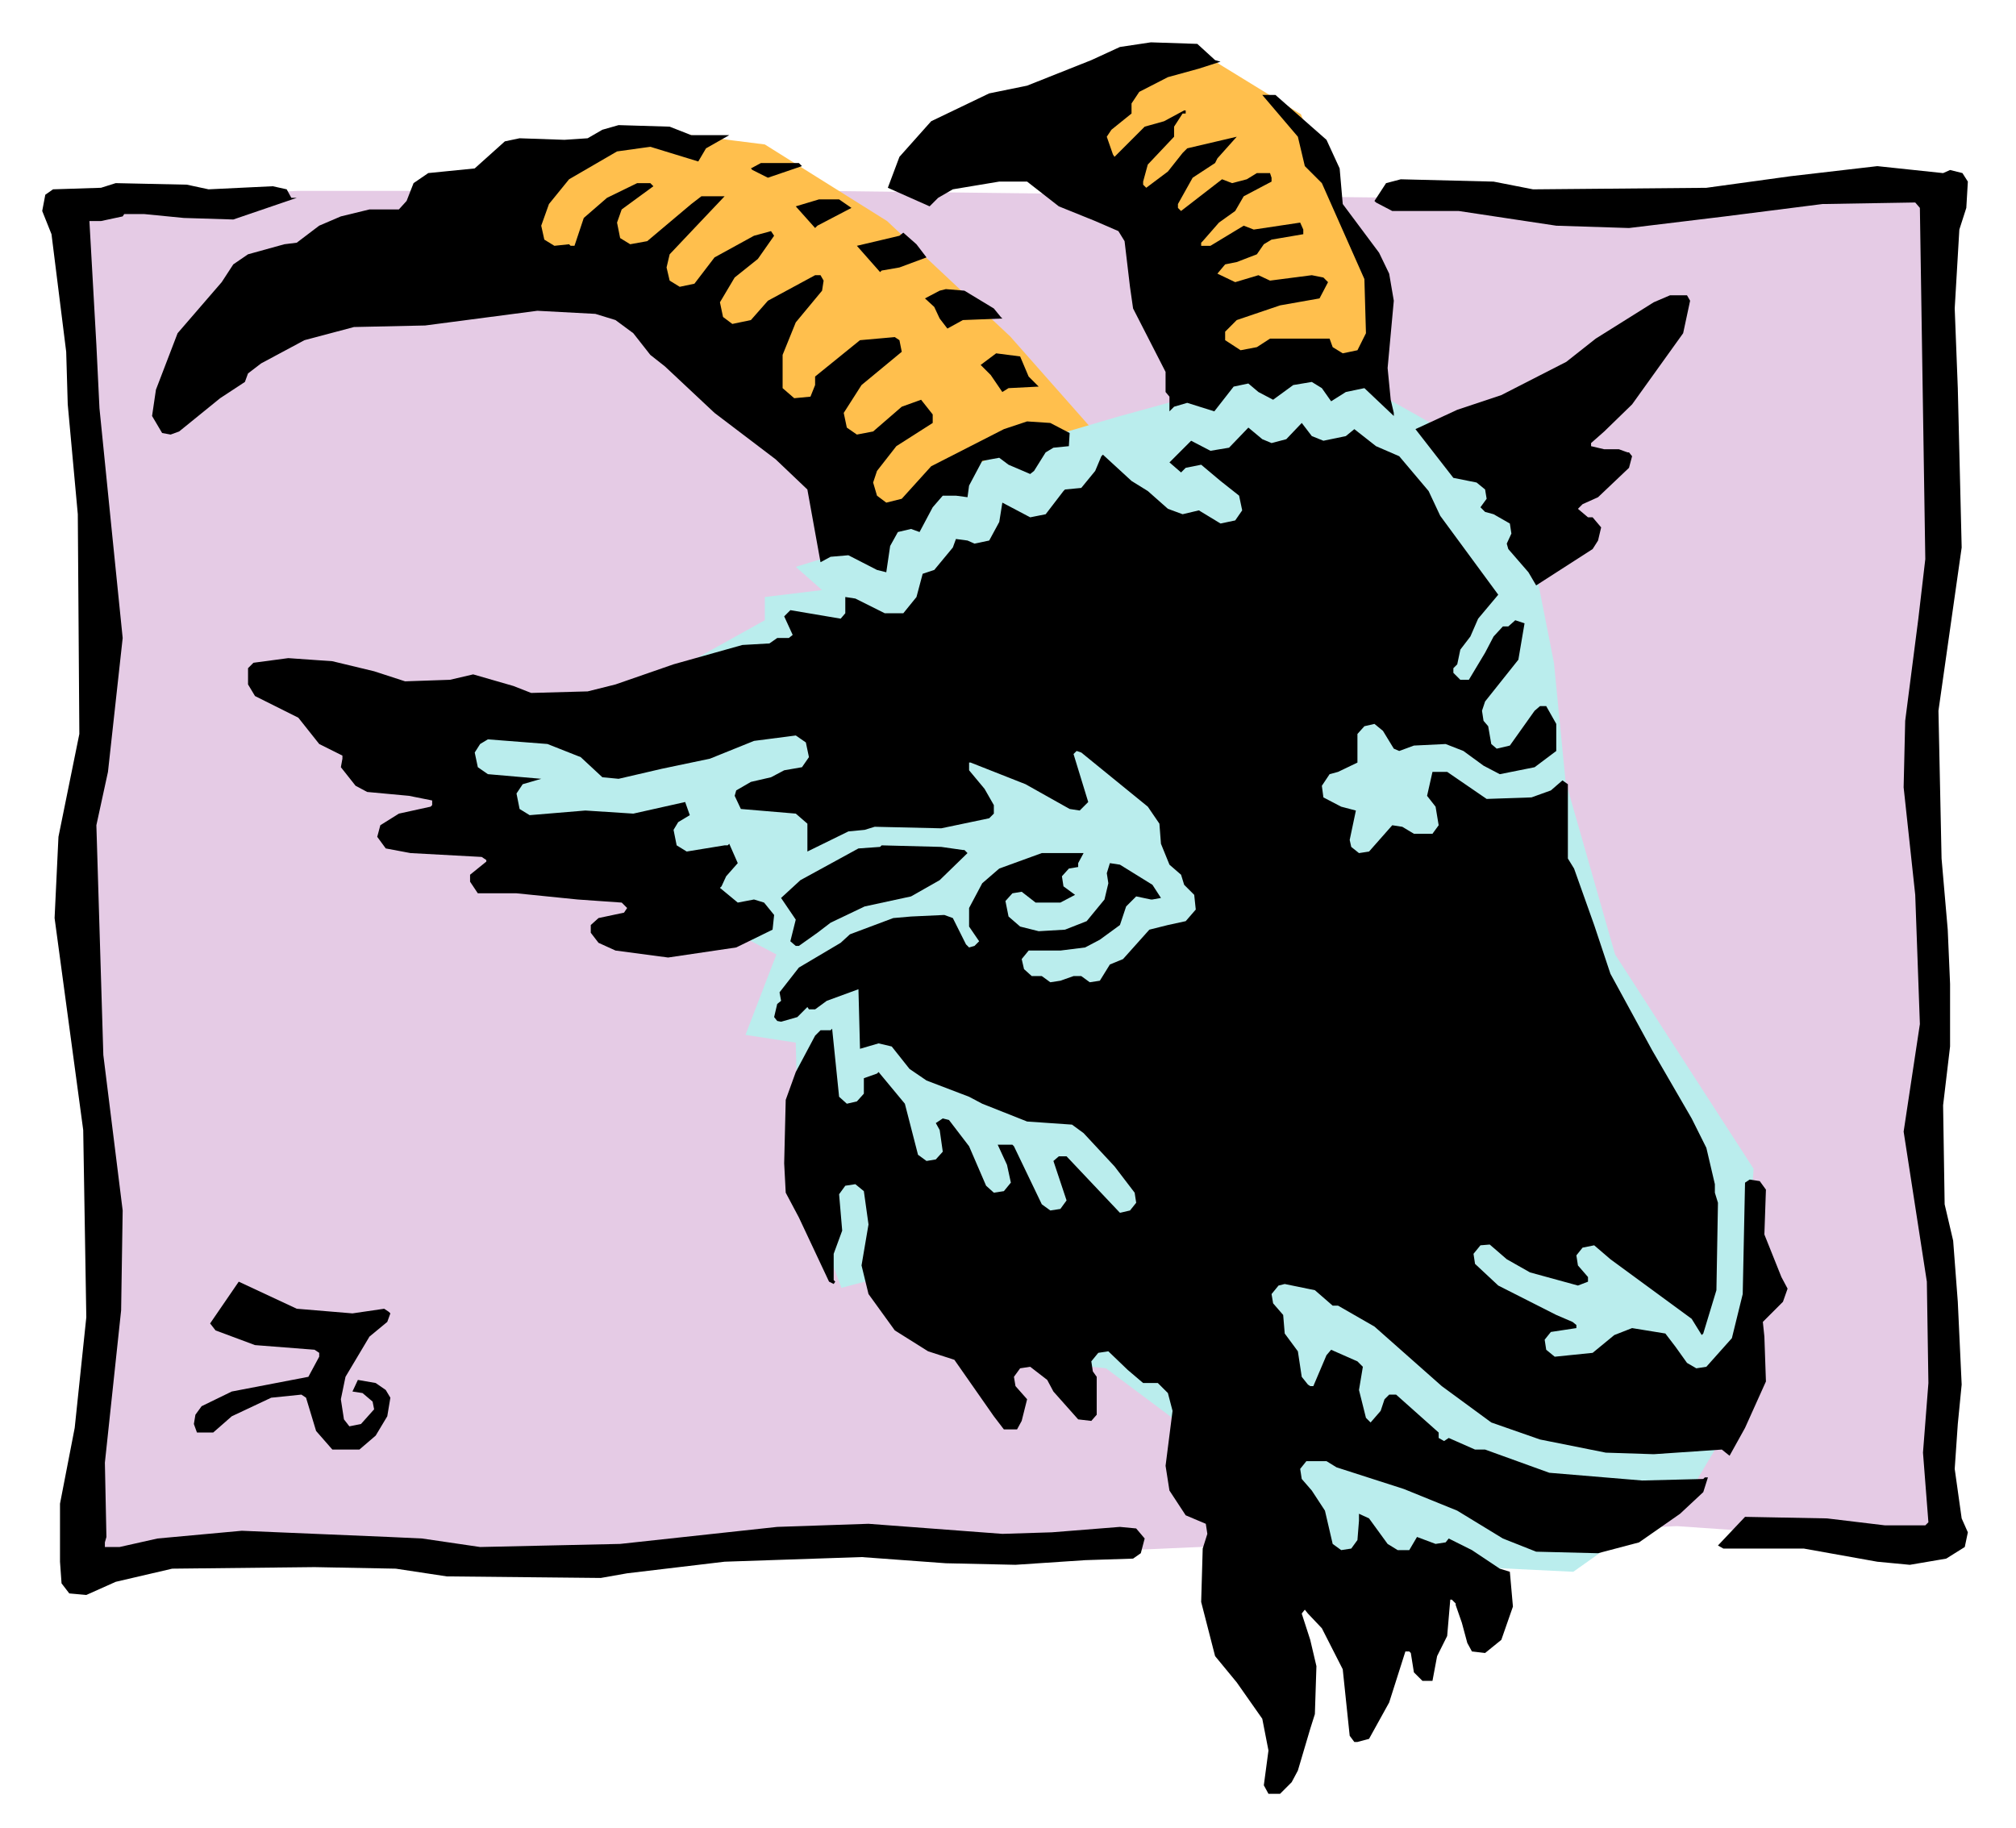 <?xml version="1.0"?>
<svg xmlns="http://www.w3.org/2000/svg" width="774" height="702" viewBox="0 0 774 702">
  <path fill="#E5CBE5" d="M27.199 77.74l87.03-4.454H314.13l250.097 2.971h61.783l120.594-5.942-1.485 136.932-10.098 100.1 10.098 82.572-7.129 42.773 8.614 83.761v76.636L643.83 585.96l-231.088 10.1-135.443-5.941-79.309 11.879-106.039-8.909-57.326 11.881 4.455-94.16-7.426-187.127 7.426-95.943-11.881-150z"/>
  <path fill="#FFBF4D" d="M143.635 86.356l102.771-36.834 47.229 5.942 46.929 29.406 47.229 44.258 33.861 38.316 38.315-14.554-22.276-73.662-33.863-25.249 47.227-30.89h14.556l33.862 20.791 14.855 39.506 16.039 26.732-4.457 72.178-177.922 46.932-77.82-98.614-126.535-44.258z"/>
  <path fill="#BAEDED" d="M320.07 213.188l-14.554 4.454 10.099 8.912-21.98 2.674v8.91l-66.239 36.832-76.335-1.485 58.513 56.139 54.655 19.008 33.862 17.822-11.882 30.893 19.307 2.97 1.187 49.901 16.338 44.258 27.921-7.428 32.375 33.86 41.286 4.457 35.346 26.437 32.081 57.623 81.089-7.427 30.892 1.485 45.742-32.375 17.527-29.407 5.94-92.968-53.168-82.279-19.015-66.533-4.453-45.445-14.554-73.664-57.622-32.377-52.871-10.397-21.985 16.338-20.492 5.643-35.348 10.396-39.8 16.336-33.862 26.437z"/>
  <path d="M466.507 23.089l2.082.594-8.321 2.673-11.881 3.268-10.991 5.643-2.968 4.455v3.861l-7.727 6.238-1.78 2.674 2.379 6.83.593.893 11.582-11.586 7.427-2.078 7.721-4.16h.595v1.189h-1.187l-3.267 5.049v3.863l-10.102 10.693-1.78 6.534v1.187l1.19 1.19 8.315-6.239 5.644-7.127 1.783-1.783 19.008-4.455-7.426 8.317-.889 1.781-8.614 5.644-5.645 10.098v1.486l1.188 1.188 15.742-12.178 3.863 1.484 5.645-1.484 3.862-2.377h5.048l.59 1.783v1.485l-10.692 5.643-3.267 5.644-6.237 4.455-6.237 7.129-.593.595v1.188h3.565l12.769-7.725 3.861 1.487 17.823-2.674 1.191 2.674v1.783l-12.183 2.078-2.968 1.781-2.67 3.862-7.726 2.972-4.453.891-2.973 3.562 6.831 3.268 8.912-2.672 4.457 2.077 16.039-2.077 4.454.891 1.782 1.781-3.267 6.238-15.145 2.674-16.637 5.643-4.453 4.457v3.267l5.938 3.862 6.241-1.19 5.048-3.267h22.872l1.186 3.267 3.862 2.377 5.644-1.187 3.268-6.536-.598-20.793-16.332-36.832-6.539-6.535-2.67-11.285-13.666-16.041h5.054l19.598 17.229 5.055 10.99 1.186 13.662 13.959 18.715 3.864 8.017 1.78 10.397-2.377 25.842 1.192 12.179 1.185 5.049v1.188l-11.289-10.694-7.129 1.487-5.644 3.564-3.559-5.051-3.863-2.377-7.128 1.19-7.724 5.644-5.644-2.97-3.864-3.268-5.64 1.188-7.426 9.505-10.395-3.267-5.05 1.483-1.782 1.784v-5.644l-1.488-1.781v-7.723l-12.473-24.357-1.191-8.317-2.077-17.525-2.375-3.86-8.91-3.863-13.961-5.642-12.177-9.506h-10.695l-17.822 2.97-5.642 3.268-3.271 3.268-16.039-7.129 4.457-11.881 12.178-13.664 22.277-10.694 14.557-2.97 24.652-9.801 10.987-5.051 11.885-1.781 17.823.594 6.83 6.238zM265.416 51.899h14.555l-8.91 5.051-2.971 5.049-18.416-5.643-12.774 1.782-18.414 10.693-7.722 9.504-2.971 8.316 1.187 5.348 3.862 2.377 5.644-.596.594.596h1.484l3.565-10.693 8.912-7.723 11.584-5.645h5.049l1.187 1.19-12.177 8.91-1.784 5.049 1.19 5.941 3.861 2.375 6.535-1.187 16.93-14.258 3.861-2.97h8.912l-10.693 11.286L257.1 97.642l-1.188 5.05 1.188 5.048 3.861 2.378 5.643-1.187 7.724-10.1 15.147-8.316 6.535-1.782 1.189 1.782-6.238 8.91-8.91 7.129-5.645 9.506 1.188 5.642 3.564 2.674 7.129-1.486 6.535-7.426 18.119-9.801h2.079l1.19 2.077-.595 3.864-10.099 12.176-5.05 12.477v12.771l4.457 3.862 6.235-.594 1.783-4.455v-3.268l17.23-13.959 13.364-1.189 1.783 1.189.892 4.453-15.446 12.774-6.832 10.693 1.187 5.643 3.861 2.674 6.239-1.188 10.991-9.507 7.425-2.671 4.456 5.643v3.268l-13.961 8.91-7.427 9.506-1.484 4.455 1.484 5.048 3.565 2.674 5.942-1.484 11.286-12.477 27.92-14.257 8.914-2.969 8.91.594 7.422 3.861-.293 5.049-5.941.593-2.969 1.784-4.459 7.129-1.484 1.187-8.317-3.564-3.564-2.674-6.535 1.189-5.048 9.504-.597 4.455-4.452-.594h-5.052l-3.86 4.456-5.05 9.505-3.268-1.187-5.05 1.187-2.968 5.348-1.487 10.098-3.565-.891-10.989-5.643-6.83.592-3.864 2.08-5.049-27.92-12.177-11.584-23.466-17.822-19.01-17.822-5.644-4.455-6.535-8.317-6.83-5.05-7.725-2.375-22.275-1.19-43.071 5.645-27.326.593-19.012 5.051-16.632 8.908-5.049 3.864-1.19 3.265-9.504 6.239-15.742 12.773-3.267 1.188-3.268-.594-3.861-6.535 1.486-10.098 8.316-21.684 16.93-19.605 4.455-6.83 5.645-3.863 13.961-3.862 4.752-.592 8.613-6.537 8.316-3.562 10.991-2.674h11.287l2.97-3.268 2.674-6.832 5.645-3.861 17.82-1.781 11.584-10.397 5.643-1.187 17.228.594 8.912-.594 5.643-3.268 6.238-1.783 19.604.594 8.316 3.267z"/>
  <path d="M307.893 63.78l-13.071 4.457-5.939-2.97-.596-.594 3.861-2.08h14.555l1.19 1.187zM748.686 65.267l4.75 1.187 2.08 3.268-.595 10.099-2.673 8.317-1.78 30.297 1.186 30.593 1.485 61.19-8.912 62.672 1.192 56.734 2.372 27.326.895 20.791v24.061l-2.676 22.571.594 38.021 3.267 13.962 1.783 23.465 1.485 31.783-1.485 15.149-1.186 17.226 2.671 19.011 2.377 5.347-1.186 5.642-7.129 4.456-13.961 2.375-12.476-1.187-28.216-5.049h-30.894l-2.082-1.188 10.397-10.992 31.49.596 22.273 2.672h15.446l1.191-1.186-2.08-26.736 2.08-26.729-.596-38.912-8.912-57.623 6.237-41.288-1.784-49.605-4.453-41.287.598-25.545 5.048-39.207 2.671-22.871-2.08-134.852-1.784-2.081-35.637.595-37.429 4.754-36.829 4.455-27.925-.893-37.422-5.642h-25.547l-6.236-3.269-.596-.593 4.457-6.832 5.641-1.484 35.645.891 15.153 2.97 66.53-.593 32.375-4.457 33.27-3.862 25.246 2.674 2.676-1.187zM80.07 72.692l24.653-1.187 5.347 1.187 1.782 3.268h2.08l-24.358 8.316-19.01-.593-15.148-1.487h-7.723l-.593.893-8.317 1.781h-4.455l2.674 47.526 1.187 24.355 5.049 50.199 3.862 38.02-5.645 51.386-4.453 20.495 2.672 88.216 7.426 59.705-.594 38.317-6.238 58.515.593 28.515-.593 2.077v1.783h5.644l14.553-3.267 32.377-2.972 56.435 2.379 12.774.593 22.277 3.267 53.762-1.188 60.297-6.534 35.051-1.19 51.384 3.864 19.008-.594 26.139-2.08 6.24.594 3.266 3.861-1.485 5.644-2.969 2.079-18.417.593-26.733 1.782-26.732-.592-32.375-2.377-52.575 1.782-37.425 4.455-10.1 1.784-59.109-.597-19.604-2.969-31.187-.595-54.655.595-21.681 5.051-11.289 5.047-6.535-.592-2.969-3.864-.594-8.315v-22.276l5.643-29.11 4.455-42.476-1.188-71.879-10.99-81.387 1.484-31.189 8.02-39.504-.592-84.358-3.863-42.177-.594-20.2-5.643-45.146-3.564-8.912 1.187-6.238 2.971-2.079 18.416-.593 5.645-1.784 27.326.594 8.316 1.783zM326.9 79.821l-13.068 6.83-.891.893-7.425-8.316 8.912-2.674h7.72l4.752 3.267zM355.714 98.831l-10.396 3.861-6.832 1.188-.593.596-8.913-10.1 10.1-2.377 6.238-1.484 1.485-1.19 5.049 4.455 3.862 5.051zM381.555 118.435l2.674 3.267.593.594-15.147.594-5.943 3.266-2.968-3.86-2.08-4.455-3.565-3.268 5.645-2.969 2.375-.595 7.129.595 11.287 6.831z"/>
  <path d="M648.882 115.464l-2.673 12.476-19.605 27.327-10.692 10.396-5.051 4.455v1.188l5.051 1.189h5.645l3.265 1.188h.597l1.185 1.484-1.185 4.457-11.886 11.285-5.937 2.674-1.782 1.782 3.863 3.267h1.782l3.266 3.863-1.192 5.049-2.074 3.268-21.686 13.959-2.968-5.049-7.725-8.91-.596-2.079 1.784-3.863-.591-3.861-6.241-3.565-3.265-.89-1.784-1.783 2.377-3.266-.593-3.565-3.269-2.673-8.912-1.782-14.554-18.714 16.039-7.424 16.929-5.645 24.951-12.771 11.29-8.912 22.276-13.959 6.239-2.674h6.533l1.189 2.078zM394.921 144.573l3.862 3.862-11.584.593-2.377 1.487-4.455-6.536-3.86-3.861 5.938-4.455 9.209 1.188 3.267 7.722zM508.089 169.228l8.612-1.784 3.268-2.673 8.32 6.535 8.912 3.861 11.283 13.367 4.459 9.504 22.275 30.297-7.724 9.209-2.969 6.832-3.863 5.049-1.187 5.642-1.485 1.487v1.781l2.672 2.674h3.272l6.237-10.395 3.265-6.238 3.564-3.861h2.08l2.673-2.377 3.561 1.187-2.371 13.961-12.772 16.039-1.189 3.565.59 3.861 1.783 2.08 1.193 6.832 2.075 1.781 5.054-1.187 9.501-13.367 2.081-1.782h2.376l3.859 6.832v10.395l-8.316 6.238-13.364 2.674-6.242-3.268-7.718-5.644-6.833-2.672-12.18.594-5.64 2.078-2.082-.891-4.16-6.83-3.266-2.674-3.863.891-2.67 2.971v10.99l-7.428 3.564-3.264.891-2.97 4.455.591 4.454 6.832 3.566 5.643 1.484-2.378 11.289.597 2.672 2.97 2.377 3.86-.594 8.912-10.099 3.862.593 4.454 2.674h7.128l2.377-3.267-1.186-7.129-3.267-4.159 2.076-9.207h5.644l15.151 10.395 17.226-.595 7.429-2.671 4.452-3.861 2.08 1.484v28.516l2.379 3.861 7.72 21.682 6.239 18.715 16.041 29.404 15.145 26.139 5.644 11.287 3.268 13.961v3.265l1.185 3.864-.59 33.563-5.048 16.633-.595.595-3.864-6.237-31.186-22.873-6.239-5.347-4.454.892-2.378 2.97.596 3.864 3.863 4.455v1.782l-3.863 1.483-18.418-5.049-8.912-5.05-6.533-5.642-3.564.295-2.669 3.269.589 3.86 8.911 8.317 22.276 11.287 6.238 2.675 1.486 1.189v1.186l-9.799 1.486-2.378 2.968.594 3.864 3.267 2.671 14.557-1.483 8.314-6.832 6.831-2.674 12.774 2.079 3.862 5.05 4.453 6.237 3.566 2.08 3.86-.593 9.802-10.992 4.159-16.929.889-42.773 1.784-1.188 3.86.593 2.377 3.27-.594 17.226 6.538 16.338 2.373 4.455-1.782 5.049-7.72 7.723.591 5.644.594 17.226-8.021 17.823-5.938 10.694-2.974-2.377-26.136 1.783-18.414-.597-25.248-5.048-18.711-6.536-19.015-13.96-25.84-22.872-13.961-8.018h-2.078l-6.832-5.941-11.582-2.375-2.379.592-2.675 3.269.597 3.563 3.862 4.455.595 7.129 5.049 6.832 1.484 9.802 2.377 2.972.891.592h1.186l5.048-11.879 1.782-2.08 10.103 4.455 2.08 2.08-1.487 8.909 2.675 10.692 1.781 1.783 3.863-4.455 1.485-4.457 1.782-1.78h2.671l16.336 14.555v2.08l2.082 1.186 1.781-1.186 10.098 4.455h3.864l24.651 8.91 35.646 2.971 23.466-.594.591-.597h1.193l-1.784 5.646-8.913 8.317-15.746 10.989-15.742 4.16-23.76-.595L577 590.712l-17.525-10.693-20.493-8.318-25.843-8.315-3.864-2.375h-7.718l-2.379 2.968.595 3.862 3.862 4.455 5.051 7.723 2.968 12.772 3.267 2.375 3.862-.592 2.377-3.268.593-7.424v-2.675l3.86 1.783 7.129 9.801 3.862 2.375h4.453l2.974-5.047 7.129 2.672 3.861-.595 1.188-1.484 8.91 4.454 10.695 7.13 3.863 1.187 1.184 13.368-4.457 12.772-6.233 5.05-5.052-.595-1.78-3.268-2.08-7.721-2.377-6.832v-.595l-1.486-1.485h-.591l-1.192 13.959-3.86 7.726-1.784 9.503h-3.858l-3.27-3.266-1.187-7.426-.597-.595h-1.485l-6.233 19.603-7.726 13.963-4.453 1.186h-1.191l-1.783-2.377-2.67-25.545-8.018-15.742-5.348-5.644-1.191-1.485-1.186 1.485 3.268 10.101 2.377 10.099-.596 18.414-1.781 5.644-4.752 16.041-2.377 4.455-4.453 4.457H487l-1.782-3.269L487 672.099l-2.377-12.18-9.801-13.959-8.315-10.098-5.347-20.795.593-20.493 1.78-5.643-.59-3.864-7.725-3.265-6.236-9.506-1.488-9.505 2.677-21.09-1.784-6.832-3.862-3.858h-5.643l-5.939-5.051-7.427-7.13-3.862.595-2.672 3.267.59 3.862 1.485 2.078v14.556l-2.075 2.375-5.048-.593-9.506-10.694-2.378-4.455-6.534-5.049-3.862.593-2.379 3.267.596 3.564 4.459 5.048-2.082 8.319-1.78 3.267h-5.052l-3.861-5.05-15.149-21.681-10.097-3.269-12.774-8.02-10.097-13.959-2.674-10.989 2.674-15.743-1.784-12.772-3.267-2.674-3.862.592-2.377 3.268 1.189 13.961-3.267 8.911v10.098l.594.596-.594.891-1.783-.891-11.584-24.653-5.049-9.508-.593-11.287.593-24.355 3.862-10.692 7.425-13.96 2.079-2.081h3.864l.591-.593 2.673 26.138 2.971 2.672 3.861-.89 2.674-2.971v-5.94l5.049-1.783.597-.592 10.096 12.176 5.049 19.606 3.269 2.375 3.563-.595 2.674-2.97-1.187-8.314-1.487-2.675 2.674-1.782 2.377.594 7.724 10.1 6.532 15.146 2.971 2.673 3.861-.591 2.675-3.269-1.487-6.834-3.563-7.722h5.643l.591.597 10.694 22.275 3.271 2.378 3.858-.595 2.377-3.269-5.047-15.147 2.079-1.782h2.968l20.494 21.683 3.861-.89 2.379-2.97-.596-3.864-7.72-10.097-11.883-12.774-4.453-3.265-17.227-1.19-17.23-6.832-5.048-2.672-16.338-6.238-6.534-4.455-6.834-8.613-5.046-1.19-7.129 2.08-.597-22.871-12.178 4.455-4.455 3.268h-2.377l-.593-.893-3.862 3.864-6.236 1.781-1.486-.297-1.188-1.484 1.188-5.051 1.486-1.188-.596-3.265 7.426-9.508 16.041-9.504 3.565-3.266 16.632-6.238 6.832-.594 12.773-.595 3.267 1.189 5.048 10.098 1.191 1.187 2.078-.592 1.782-1.783-3.86-5.644v-7.129l5.048-9.504 6.535-5.643 16.334-5.941h16.041l-2.076 3.861v1.485l-3.565.595-2.676 2.969.596 3.861 4.453 3.268-5.644 2.971h-9.502l-5.348-4.158-3.564.593-2.674 2.971 1.189 5.941 4.455 3.86 7.129 1.783 10.099-.594 8.319-3.269 6.83-8.316 1.485-6.237-.595-3.861 1.19-3.862 3.858.594 12.474 7.723 3.275 5.049-3.275.594h-.589l-5.645-1.186-3.863 3.859-2.377 7.129-7.721 5.643-5.644 2.97-9.506 1.19h-12.177l-2.673 3.267.891 3.862 2.972 2.673h3.858l3.271 2.375 3.858-.593 5.052-1.782h2.969l3.268 2.375 3.861-.593 3.863-6.237 5.049-2.08 10.099-11.287 7.128-1.783 6.831-1.486 3.862-4.453-.596-5.645-3.861-3.861-1.187-3.862-4.454-3.861-3.264-8.02-.599-7.722-4.457-6.535-25.543-20.791-1.78-.596-1.189 1.187 5.641 18.418-3.266 3.266-3.863-.592-16.93-9.506-21.087-8.316h-.593v2.969l5.938 7.129 3.565 6.238v3.268l-1.782 1.783-18.416 3.859-25.544-.594-3.862 1.188-6.237.596-15.743 7.722v-10.693l-4.455-3.861-21.088-1.782-2.377-5.051.594-2.078 5.642-3.267 7.723-1.783 5.051-2.674 6.832-1.188 2.671-3.861-1.186-5.645-3.862-2.671-16.041 2.08-16.93 6.83-18.416 3.861-16.633 3.861-6.238-.593-8.317-7.723-12.771-5.049-22.871-1.783-2.971 1.783-2.08 3.268 1.19 5.642 3.861 2.674 20.494 1.781-7.129 2.08-2.377 3.565 1.188 5.941 3.861 2.375 21.387-1.783 18.416 1.19 19.902-4.456 1.781 5.049-4.455 2.674-1.783 2.969 1.189 5.941 3.862 2.377 14.554-2.377h1.188l.594-.594 3.267 7.426-4.455 5.049-1.781 3.861-.596.594 6.832 5.645 6.237-1.189 3.861 1.189 3.863 4.752-.595 5.644-13.959 6.83-26.139 3.864-20.197-2.674-6.536-2.971-2.97-3.863v-2.969l2.97-2.672 9.801-2.08 1.19-1.783-2.08-2.078-16.93-1.189-23.467-2.376h-14.849l-2.973-4.455v-2.674l6.238-5.048v-.594l-1.781-1.19-27.328-1.484-9.504-1.783-3.268-4.455 1.188-4.455 7.129-4.455 12.179-2.674.594-.594v-1.781l-8.91-1.784-16.041-1.486-4.455-2.375-5.645-7.129.594-3.267v-1.188l-8.91-4.455-8.02-10.1-16.632-8.316-2.674-4.455v-6.238l2.08-2.078 13.365-1.784 16.93 1.188 16.041 3.86 11.881 3.864 17.228-.595 8.91-2.078 15.446 4.455 6.832 2.674 21.683-.596 10.694-2.672 22.275-7.725 26.436-7.425 10.396-.592 2.971-2.08h4.456l1.485-1.19-3.267-7.129 2.377-2.375 19.306 3.268 1.781-2.08v-6.236l3.862.593 11.288 5.643h7.128l5.049-6.236 2.377-8.913 4.455-1.484 7.129-8.613 1.19-3.268 4.452.594 2.675 1.189 5.643-1.189 3.862-7.129 1.187-7.426 10.694 5.643 5.943-1.188 6.83-8.91.593-.594 6.237-.593 5.349-6.535 2.373-5.645.595-.594 10.992 10.1 6.234 3.861 7.725 6.831 5.644 2.079 6.237-1.484 8.321 5.049 5.638-1.188 2.675-3.861-1.184-5.645-7.129-5.642-7.429-6.238-5.942 1.189-1.782 1.781-4.454-3.861 8.318-8.316 7.425 3.861 7.129-1.19 7.421-7.722 5.348 4.455 3.563 1.486 5.644-1.486 5.943-6.236 3.862 5.048 4.454 1.784z"/>
  <path d="M369.675 326.356h.593l1.187 1.188-10.691 10.396-10.991 6.239-17.822 3.859-13.067 6.238-5.052 3.86-7.129 5.052h-1.187l-2.078-1.783 2.078-8.316-5.643-8.318 7.427-6.831 22.274-12.179 8.319-.594.593-.594 22.871.594 8.318 1.189zM135.318 504.276l12.178-1.782 1.781 1.187.596.595-1.189 3.268-6.832 5.644-9.207 15.444-1.784 8.612 1.19 7.726 2.078 2.674 4.455-.891 5.051-5.645-.594-2.972-3.861-3.267-3.862-.593 2.078-4.455 6.833 1.19 3.861 2.67 1.783 2.97-1.189 7.129-4.455 7.427-6.239 5.347h-10.396l-6.237-7.129-3.861-12.774-1.783-1.187-11.584 1.187-15.149 7.129-7.128 6.239h-6.237l-1.187-3.266.592-3.565 2.376-3.269 11.584-5.643 29.407-5.644 4.158-7.724v-1.483l-1.781-1.188-22.871-1.784-15.149-5.643-2.08-2.674 10.99-16.037 22.278 10.395 21.386 1.782z"/>
</svg>
